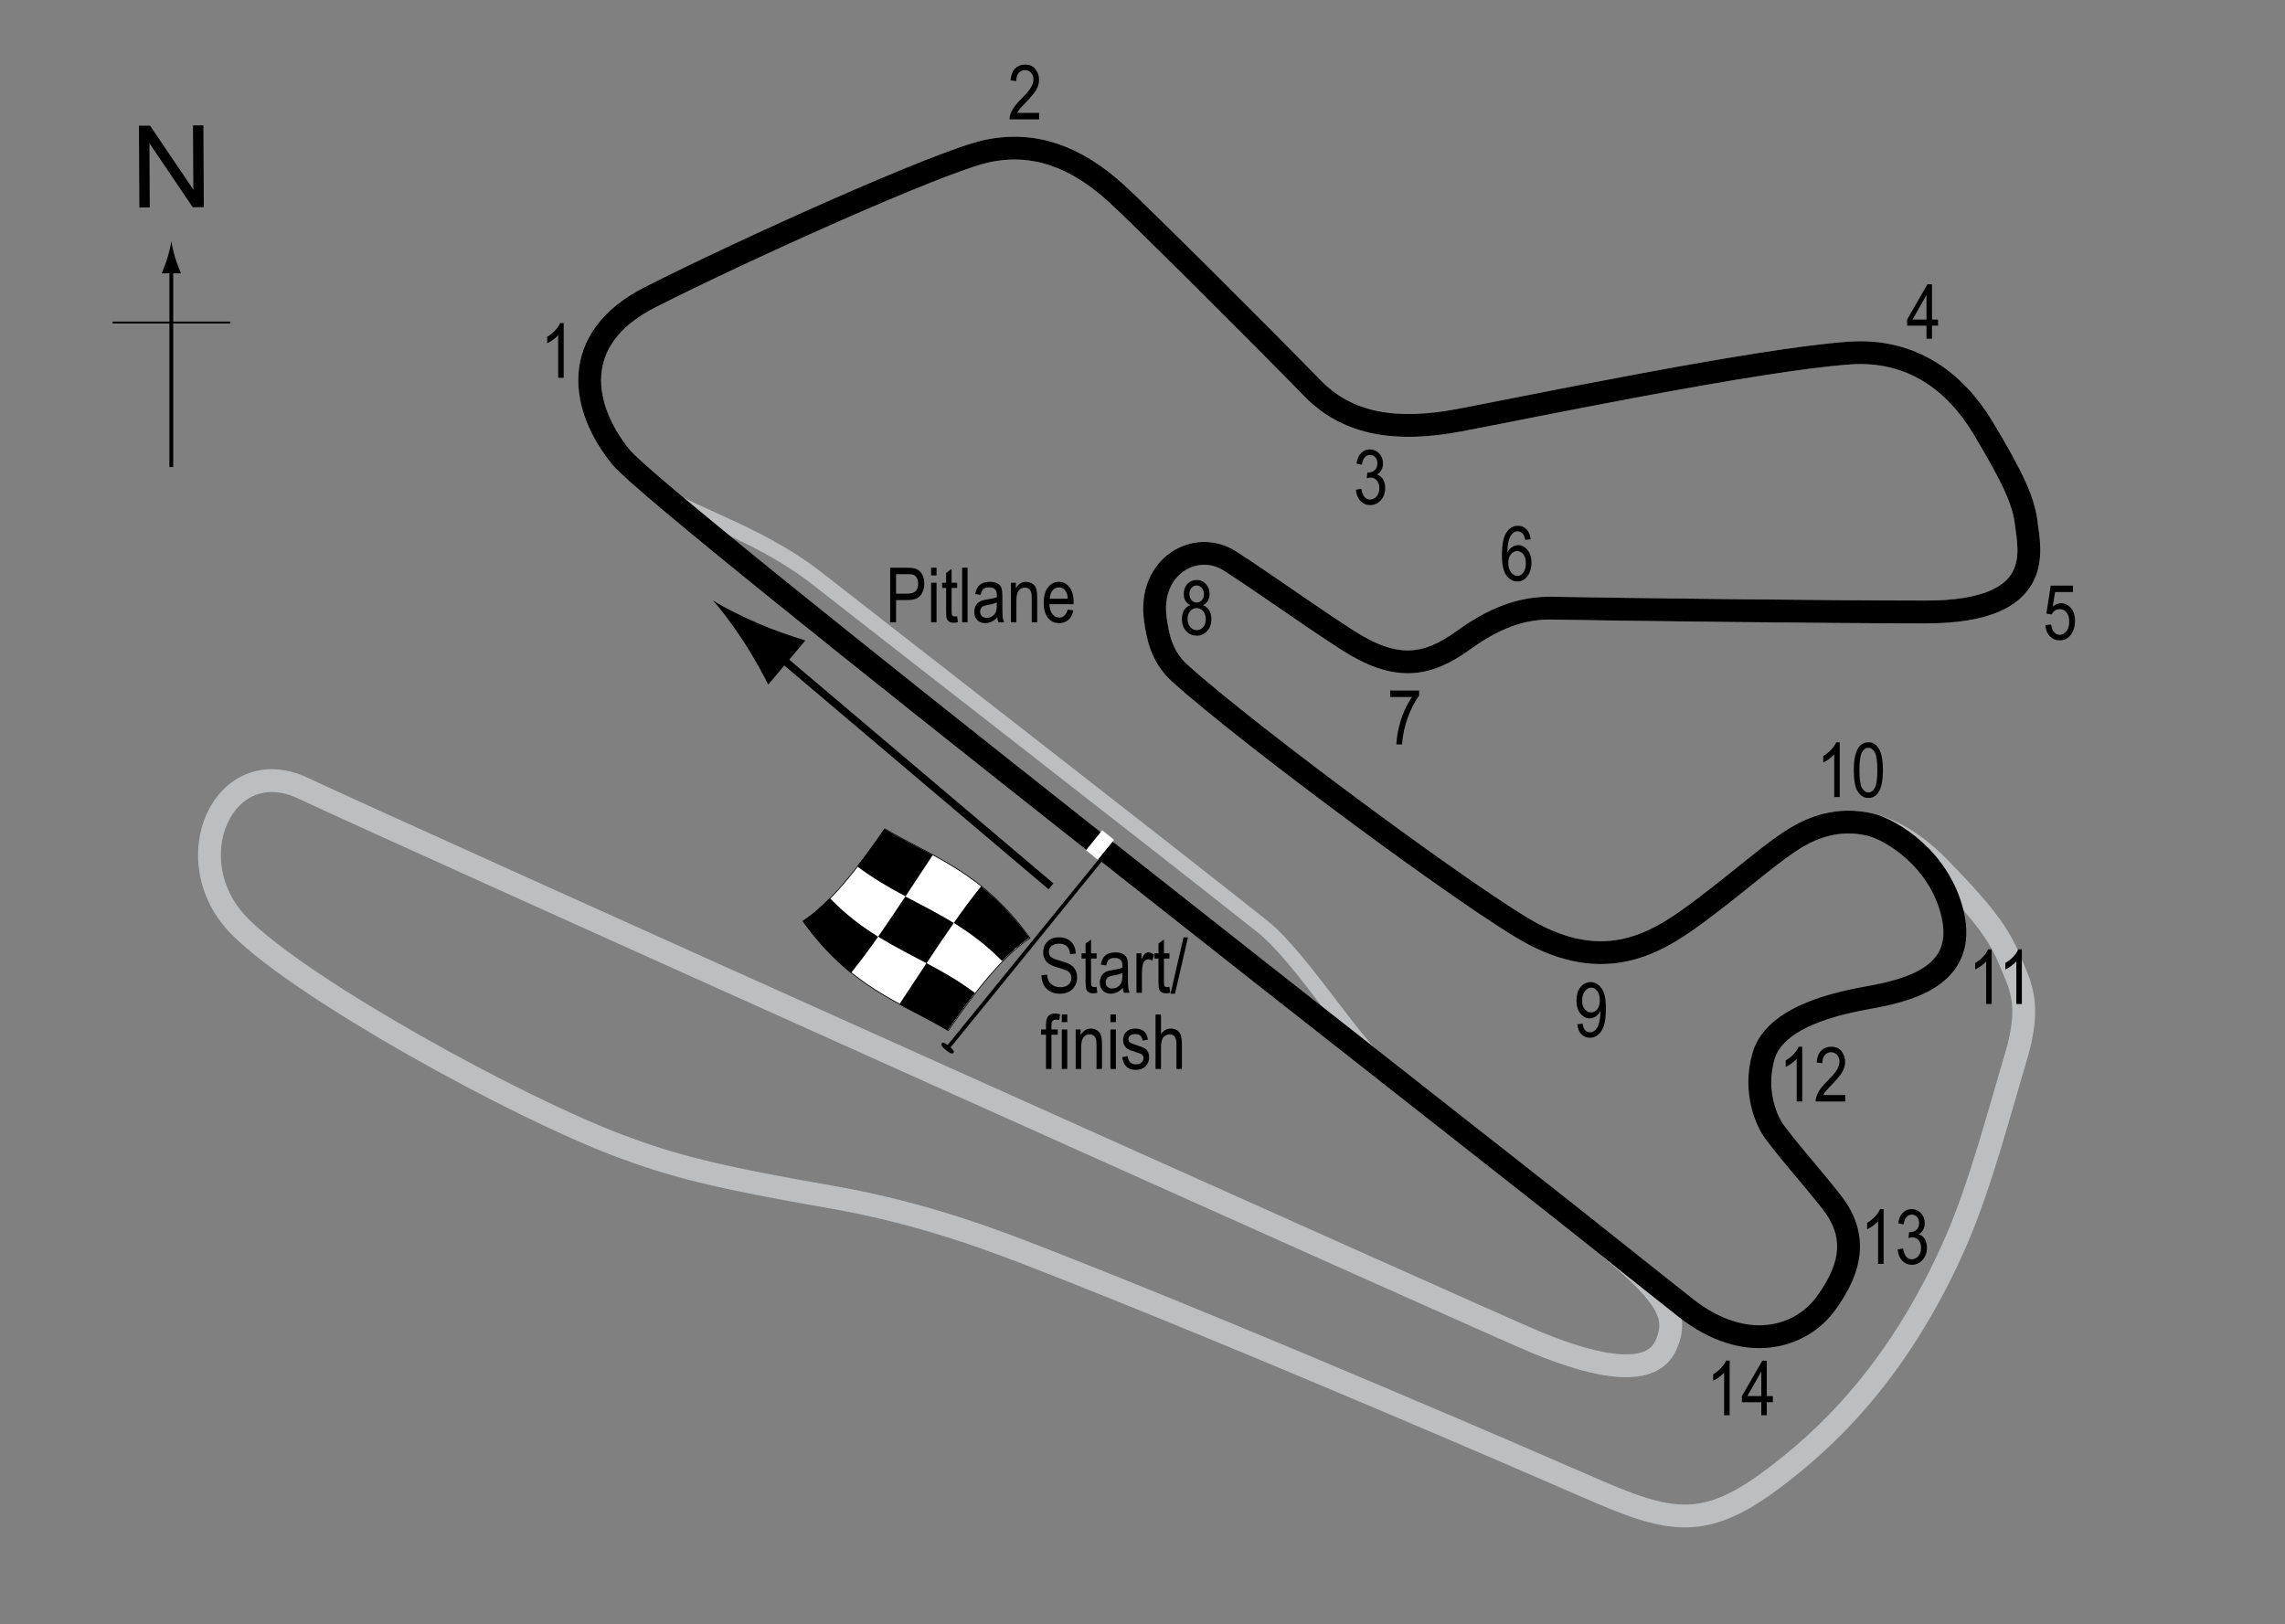 <?xml version="1.0" encoding="UTF-8"?> <!-- Generator: Adobe Illustrator 14.0.0, SVG Export Plug-In . SVG Version: 6.00 Build 43363) --> <svg xmlns="http://www.w3.org/2000/svg" xmlns:xlink="http://www.w3.org/1999/xlink" version="1.1" x="0px" y="0px" width="300px" height="213.297px" viewBox="0 0 300 213.297" xml:space="preserve"><rect x="0" y="0" width="300" height="213.297" fill="#808080" stroke="none"/> <g id="Pitlane"> <path fill="none" stroke="#BCBEC0" stroke-width="2" d="M85.36,63.771c4,3.5,13.7,5.737,22,12.25 c8.125,6.375,44.375,34.5,58.375,45.625c5.288,4.202,12.25,16,17.375,20"></path> </g> <g id="Full_Circuit"> <path fill="none" stroke="#BCBEC0" stroke-width="3" d="M146.527,25.354c3.148,2.854,19.5,19.167,25.833,25.667 c4.694,4.818,11.167,5.667,19.167,4.167s39.166-8,51.333-8.833c8.149-0.558,13.852,3.753,17.5,9.833 c4,6.667,5.334,9.667,5.667,12.5c0.413,3.511,2.667,11.667-13.167,11.667c-12.59,0-40.166-0.333-49-0.5 c-3.17-0.06-6.832,0.667-11.666,4.167s-8.872,4.169-15.334,0c-5.166-3.333-10.321-7.082-15.333-10.333 c-4.534-2.94-10.833,0.667-9.833,7.667c0.31,2.164,0.782,4.837,3.166,7c9,8.167,39.305,30.559,46.5,34.333 c10.167,5.333,16.834,0.667,22.167-3.333c5.333-4,9.334-7.667,12.5-9.5s10.102-4.614,18.667,4.167c6.666,6.833,8,9.167,9.5,12.834 c1.072,2.622,2.5,5.166,0.5,11.833s-4.696,16.958-7.834,24.167c-7.833,18-18,26.666-23.666,31c-9.407,7.196-13.833,6.166-24.5,1.5 c-5.535-2.421-44.5-19.334-71.834-30c-5.593-2.183-15.3-6.016-27.667-8.167c-15.333-2.667-20.868-4.128-27.667-6.667 c-13.833-5.166-41.75-20.583-50-28.833c-8.667-8.667-2.167-23.167,8.333-18.167s155.664,70.175,161.667,72.667 c8.833,3.667,15.334,4.5,17.167,0.5s0.166-6.833-9.167-14.333c-11.019-8.854-122.833-96.001-128-102.334s-7-15.5,3.833-21 c12.099-6.143,38-17.833,44.167-19.167S141.193,20.521,146.527,25.354z"></path> </g> <g id="Circuito_no1"> <path fill="none" stroke="#000000" stroke-width="3" d="M146.527,25.354c3.148,2.854,19.5,19.167,25.833,25.667 c4.694,4.818,11.167,5.667,19.167,4.167s39.166-8,51.333-8.833c8.149-0.558,13.852,3.753,17.5,9.833 c4,6.667,5.334,9.667,5.667,12.5c0.413,3.511,2.667,11.667-13.167,11.667c-12.59,0-40.166-0.333-49-0.5 c-3.17-0.06-6.832,0.667-11.666,4.167s-8.872,4.169-15.334,0c-5.166-3.333-10.321-7.082-15.333-10.333 c-4.534-2.94-10.833,0.667-9.833,7.667c0.31,2.164,0.782,4.837,3.166,7c9,8.167,39.305,30.559,46.5,34.333 c10.167,5.333,16.834,0.667,22.167-3.333c5.333-4,9.334-7.667,12.5-9.5c1.938-1.122,5.288-2.599,9.56-1.563 c2.707,0.657,9.074,4.472,10.773,11.729c1.834,7.834-5.166,9.834-10.333,10.834c-2.781,0.538-12.833,2-14.5,7.833 c-1.361,4.765,0.49,8.675,1.5,10c2.667,3.5,4,4.833,7.333,9c3.412,4.266,3,8.5-0.666,13.5c-3.277,4.47-10.543,6.709-18.376,0.542 c-3.688-2.904-9.711-7.703-11.791-9.375c-11.019-8.854-122.833-96.001-128-102.334s-7-15.5,3.833-21 c12.099-6.143,38-17.833,44.167-19.167S141.193,20.521,146.527,25.354z"></path> </g> <g id="Startline"> <line fill="none" stroke="#FFFFFF" stroke-width="2" x1="143.36" y1="112.271" x2="145.485" y2="109.646"></line> </g> <g id="Flag"> <g> <g> <path fill="#FFFFFF" stroke="#000000" stroke-width="0.1" d="M116.176,108.835c6.353,3.754,12.705,5.562,19.058,14.344 c-3.575,2.361-7.15,6.934-10.726,12.123c-6.354-3.758-12.708-5.561-19.062-14.334 C109.022,118.602,112.599,114.027,116.176,108.835z"></path> <path d="M121.644,126.468c2.118,1.123,4.236,2.316,6.354,3.908c-1.191,1.539-2.383,3.203-3.575,4.938 c-2.118-1.248-4.237-2.281-6.355-3.432C119.26,130.095,120.452,128.271,121.644,126.468z"></path> <path d="M128.802,116.388c2.118,1.697,4.236,3.835,6.354,6.745c-1.192,0.797-2.384,1.84-3.576,3.066 c-2.118-2.146-4.235-3.707-6.353-5.014C126.419,119.486,127.61,117.868,128.802,116.388z"></path> <path d="M118.866,117.712c2.118,1.128,4.236,2.18,6.354,3.484c-1.192,1.701-2.383,3.482-3.575,5.285 c-2.118-1.125-4.236-2.182-6.354-3.5C116.482,121.289,117.674,119.513,118.866,117.712z"></path> <path d="M116.11,108.836c2.118,1.257,4.236,2.293,6.354,3.441c-1.192,1.789-2.383,3.613-3.575,5.414 c-2.118-1.127-4.236-2.33-6.354-3.938C113.728,112.224,114.919,110.564,116.11,108.836z"></path> <path d="M108.935,117.925c2.119,2.174,4.238,3.754,6.357,5.073c-1.192,1.693-2.384,3.303-3.577,4.77 c-2.118-1.719-4.235-3.885-6.353-6.83C106.553,120.16,107.744,119.136,108.935,117.925z"></path> </g> </g> <line fill="#FFFFFF" stroke="#000000" stroke-width="0.5" x1="124.27" y1="137.792" x2="145.804" y2="111.305"></line> <path d="M123.654,136.994c0.111-0.143,0.252-0.188,0.938,0.367c0.68,0.557,0.701,0.73,0.59,0.873 c-0.117,0.139-0.321,0.191-1.003-0.365C123.497,137.312,123.54,137.132,123.654,136.994z"></path> <g> <line fill="none" stroke="#000000" x1="137.986" y1="116.381" x2="101.359" y2="85.357"></line> <path d="M99.637,81.902c2.38,1.021,4.058,1.531,6.094,2.2l-4.866,5.791c-0.329-0.716-1.8-3.458-3.216-5.625 c-1.517-2.321-3.006-4.292-4.075-5.445C94.894,79.677,97.091,80.807,99.637,81.902z"></path> </g> </g> <g id="North"> <g> <g> <g> <line fill="none" stroke="#000000" stroke-width="0.5" x1="22.493" y1="61.328" x2="22.493" y2="35.044"></line> <path d="M21.981,33.864c-0.25,0.827-0.479,1.364-0.746,2.027h2.522c-0.113-0.237-0.496-1.2-0.746-2.027 c-0.268-0.885-0.45-1.687-0.516-2.207C22.431,32.177,22.248,32.979,21.981,33.864z"></path> </g> </g> </g> <line fill="none" stroke="#000000" stroke-width="0.25" x1="14.788" y1="42.353" x2="30.224" y2="42.353"></line> <g> <path d="M18.299,27.245l-0.057-10.737L19.7,16.5l5.685,8.4l-0.045-8.43l1.362-0.007l0.057,10.737l-1.458,0.008L19.617,18.8 l0.045,8.438L18.299,27.245z"></path> </g> </g> <g id="Labels"> <g> <path d="M116.87,81.704v-7.158h2.212c0.521,0,0.905,0.045,1.152,0.137c0.339,0.124,0.608,0.353,0.811,0.688 s0.303,0.747,0.303,1.235c0,0.645-0.164,1.17-0.493,1.577s-0.896,0.61-1.704,0.61h-1.504v2.91H116.87z M117.646,77.949h1.519 c0.479,0,0.828-0.108,1.05-0.325s0.332-0.543,0.332-0.979c0-0.283-0.055-0.526-0.163-0.728c-0.109-0.202-0.241-0.34-0.396-0.415 c-0.154-0.075-0.434-0.112-0.837-0.112h-1.504V77.949z"></path> <path d="M122.241,75.556v-1.011h0.718v1.011H122.241z M122.241,81.704v-5.186h0.718v5.186H122.241z"></path> <path d="M125.664,80.917l0.098,0.776c-0.198,0.052-0.378,0.078-0.537,0.078c-0.251,0-0.452-0.05-0.605-0.149 s-0.258-0.235-0.315-0.408c-0.057-0.172-0.085-0.516-0.085-1.03v-2.983h-0.527v-0.684h0.527v-1.284l0.718-0.527v1.812h0.728v0.684 h-0.728v3.032c0,0.28,0.021,0.46,0.063,0.542c0.062,0.117,0.178,0.176,0.347,0.176C125.428,80.952,125.534,80.94,125.664,80.917z"></path> <path d="M126.318,81.704v-7.158h0.718v7.158H126.318z"></path> <path d="M130.933,81.064c-0.241,0.25-0.491,0.439-0.752,0.566s-0.53,0.19-0.811,0.19c-0.442,0-0.796-0.133-1.06-0.4 s-0.396-0.626-0.396-1.079c0-0.299,0.062-0.565,0.186-0.796s0.293-0.412,0.508-0.542s0.54-0.226,0.977-0.288 c0.586-0.086,1.016-0.188,1.289-0.308l0.005-0.225c0-0.355-0.063-0.604-0.19-0.747c-0.179-0.208-0.454-0.313-0.825-0.313 c-0.335,0-0.586,0.069-0.752,0.208s-0.288,0.4-0.366,0.783l-0.708-0.117c0.101-0.557,0.306-0.962,0.612-1.216 c0.309-0.254,0.748-0.381,1.321-0.381c0.446,0,0.796,0.084,1.05,0.251s0.414,0.375,0.48,0.623 c0.067,0.248,0.101,0.609,0.101,1.084v1.172c0,0.82,0.016,1.337,0.046,1.55c0.031,0.213,0.093,0.421,0.184,0.623h-0.752 C131.004,81.524,130.955,81.312,130.933,81.064z M130.874,79.101c-0.264,0.13-0.656,0.241-1.177,0.332 c-0.303,0.052-0.515,0.111-0.635,0.178s-0.214,0.161-0.28,0.283c-0.067,0.122-0.101,0.263-0.101,0.422 c0,0.248,0.076,0.445,0.229,0.593s0.364,0.222,0.635,0.222c0.257,0,0.49-0.067,0.701-0.2c0.209-0.133,0.366-0.312,0.471-0.535 s0.156-0.548,0.156-0.974V79.101z"></path> <path d="M132.725,81.704v-5.186h0.649v0.732c0.156-0.285,0.347-0.498,0.572-0.638c0.227-0.141,0.485-0.211,0.778-0.211 c0.227,0,0.438,0.045,0.631,0.134s0.35,0.207,0.468,0.352c0.119,0.145,0.207,0.333,0.266,0.564s0.088,0.586,0.088,1.064v3.188 h-0.718v-3.158c0-0.381-0.032-0.66-0.098-0.836c-0.065-0.176-0.167-0.312-0.306-0.408c-0.138-0.096-0.298-0.144-0.48-0.144 c-0.345,0-0.62,0.129-0.825,0.386s-0.308,0.699-0.308,1.325v2.835H132.725z"></path> <path d="M140.19,80.034l0.742,0.112c-0.124,0.553-0.348,0.971-0.672,1.252c-0.323,0.282-0.725,0.422-1.203,0.422 c-0.603,0-1.09-0.229-1.463-0.686c-0.372-0.458-0.559-1.117-0.559-1.98c0-0.895,0.188-1.578,0.564-2.048 c0.375-0.47,0.852-0.706,1.428-0.706c0.55,0,1.009,0.231,1.377,0.693s0.552,1.131,0.552,2.007l-0.005,0.234h-3.174 c0.029,0.583,0.164,1.022,0.405,1.318s0.534,0.444,0.879,0.444C139.603,81.098,139.979,80.743,140.19,80.034z M137.822,78.613 h2.373c-0.032-0.449-0.129-0.785-0.288-1.006c-0.231-0.322-0.525-0.483-0.884-0.483c-0.322,0-0.598,0.134-0.825,0.403 S137.845,78.157,137.822,78.613z"></path> </g> <g> <path d="M136.738,128.057l0.732-0.078c0.039,0.394,0.128,0.7,0.267,0.921c0.138,0.219,0.336,0.396,0.593,0.529 s0.547,0.2,0.869,0.2c0.462,0,0.821-0.112,1.077-0.339c0.255-0.226,0.383-0.519,0.383-0.879c0-0.211-0.047-0.396-0.139-0.553 c-0.094-0.158-0.233-0.287-0.42-0.389c-0.188-0.1-0.592-0.242-1.214-0.426c-0.554-0.165-0.947-0.33-1.182-0.496 s-0.417-0.377-0.547-0.633c-0.13-0.255-0.195-0.544-0.195-0.866c0-0.579,0.188-1.054,0.562-1.421s0.879-0.552,1.514-0.552 c0.437,0,0.818,0.087,1.145,0.259c0.328,0.172,0.582,0.42,0.762,0.742c0.182,0.322,0.278,0.701,0.291,1.138l-0.747,0.068 c-0.039-0.466-0.179-0.811-0.417-1.035c-0.24-0.225-0.576-0.337-1.009-0.337c-0.439,0-0.774,0.099-1.006,0.295 c-0.231,0.197-0.347,0.452-0.347,0.765c0,0.29,0.085,0.515,0.254,0.674s0.55,0.321,1.143,0.484c0.579,0.16,0.985,0.3,1.22,0.417 c0.358,0.184,0.628,0.424,0.811,0.721c0.183,0.298,0.274,0.652,0.274,1.066c0,0.409-0.096,0.782-0.288,1.119 c-0.192,0.336-0.453,0.592-0.784,0.768c-0.33,0.176-0.728,0.264-1.193,0.264c-0.726,0-1.305-0.219-1.736-0.654 C136.979,129.394,136.755,128.802,136.738,128.057z"></path> <path d="M143.97,129.576l0.098,0.776c-0.198,0.052-0.378,0.078-0.537,0.078c-0.251,0-0.452-0.05-0.605-0.149 c-0.153-0.099-0.258-0.234-0.314-0.407c-0.058-0.173-0.086-0.517-0.086-1.03v-2.983h-0.527v-0.684h0.527v-1.284l0.718-0.527v1.812 h0.728v0.684h-0.728v3.032c0,0.279,0.021,0.461,0.063,0.542c0.062,0.117,0.178,0.176,0.347,0.176 C143.733,129.61,143.84,129.599,143.97,129.576z"></path> <path d="M147.417,129.722c-0.241,0.25-0.491,0.439-0.752,0.566s-0.53,0.19-0.811,0.19c-0.442,0-0.796-0.134-1.06-0.4 s-0.396-0.626-0.396-1.079c0-0.299,0.062-0.564,0.186-0.796s0.293-0.411,0.508-0.542s0.54-0.227,0.977-0.288 c0.586-0.086,1.016-0.188,1.289-0.308l0.005-0.225c0-0.355-0.063-0.604-0.19-0.747c-0.179-0.208-0.454-0.313-0.825-0.313 c-0.335,0-0.586,0.069-0.752,0.208c-0.166,0.14-0.288,0.4-0.366,0.783l-0.708-0.117c0.101-0.557,0.306-0.962,0.612-1.216 c0.309-0.254,0.748-0.381,1.321-0.381c0.446,0,0.796,0.084,1.05,0.251c0.254,0.168,0.414,0.375,0.48,0.623 c0.067,0.248,0.101,0.609,0.101,1.084v1.172c0,0.82,0.016,1.337,0.046,1.551c0.031,0.213,0.093,0.42,0.184,0.622h-0.752 C147.488,130.183,147.439,129.97,147.417,129.722z M147.358,127.759c-0.264,0.131-0.656,0.24-1.177,0.332 c-0.303,0.053-0.515,0.111-0.635,0.178c-0.12,0.067-0.214,0.162-0.28,0.283c-0.067,0.123-0.101,0.264-0.101,0.423 c0,0.247,0.076,0.445,0.229,0.593c0.153,0.148,0.364,0.223,0.635,0.223c0.257,0,0.49-0.066,0.701-0.2 c0.209-0.134,0.366-0.312,0.471-0.534c0.104-0.224,0.156-0.549,0.156-0.975V127.759z"></path> <path d="M149.209,130.362v-5.186h0.649v0.786c0.166-0.365,0.318-0.606,0.457-0.725c0.138-0.119,0.293-0.179,0.466-0.179 c0.241,0,0.486,0.095,0.737,0.283l-0.244,0.815c-0.179-0.127-0.354-0.19-0.522-0.19c-0.153,0-0.293,0.054-0.42,0.161 s-0.217,0.258-0.269,0.449c-0.091,0.336-0.137,0.691-0.137,1.069v2.715H149.209z"></path> <path d="M153.54,129.576l0.098,0.776c-0.197,0.052-0.377,0.078-0.537,0.078c-0.25,0-0.451-0.05-0.605-0.149 c-0.152-0.099-0.258-0.234-0.314-0.407s-0.086-0.517-0.086-1.03v-2.983h-0.527v-0.684h0.527v-1.284l0.719-0.527v1.812h0.727v0.684 h-0.727v3.032c0,0.279,0.021,0.461,0.063,0.542c0.063,0.117,0.178,0.176,0.348,0.176 C153.303,129.61,153.411,129.599,153.54,129.576z"></path> <path d="M153.682,130.479l1.701-7.397h0.586l-1.705,7.397H153.682z"></path> <path d="M137.327,140.362v-4.502h-0.64v-0.684h0.64v-0.552c0-0.406,0.042-0.712,0.127-0.916c0.085-0.203,0.215-0.358,0.39-0.466 s0.394-0.161,0.658-0.161c0.206,0,0.431,0.031,0.676,0.093l-0.107,0.762c-0.149-0.032-0.291-0.049-0.425-0.049 c-0.215,0-0.369,0.056-0.461,0.169c-0.094,0.111-0.14,0.326-0.14,0.642v0.479h0.83v0.684h-0.83v4.502H137.327z"></path> <path d="M139.407,134.214v-1.011h0.718v1.011H139.407z M139.407,140.362v-5.186h0.718v5.186H139.407z"></path> <path d="M141.229,140.362v-5.186h0.649v0.732c0.156-0.284,0.347-0.497,0.572-0.638c0.227-0.142,0.485-0.212,0.778-0.212 c0.227,0,0.438,0.045,0.631,0.134c0.193,0.09,0.35,0.207,0.468,0.352c0.119,0.146,0.207,0.334,0.266,0.564 s0.088,0.586,0.088,1.064v3.188h-0.718v-3.157c0-0.382-0.032-0.66-0.098-0.836s-0.167-0.313-0.306-0.408 c-0.138-0.097-0.298-0.145-0.48-0.145c-0.345,0-0.62,0.129-0.825,0.387c-0.205,0.257-0.308,0.698-0.308,1.324v2.835H141.229z"></path> <path d="M145.789,134.214v-1.011h0.718v1.011H145.789z M145.789,140.362v-5.186h0.718v5.186H145.789z"></path> <path d="M147.332,138.809l0.718-0.137c0.042,0.366,0.157,0.639,0.346,0.816c0.188,0.179,0.438,0.268,0.75,0.268 c0.313,0,0.554-0.077,0.724-0.231c0.171-0.155,0.256-0.352,0.256-0.589c0-0.205-0.073-0.364-0.22-0.479 c-0.101-0.078-0.345-0.176-0.732-0.293c-0.56-0.173-0.935-0.319-1.123-0.439s-0.335-0.282-0.439-0.483s-0.156-0.432-0.156-0.688 c0-0.442,0.142-0.802,0.425-1.079s0.676-0.415,1.177-0.415c0.315,0,0.594,0.058,0.832,0.171c0.24,0.113,0.423,0.268,0.55,0.459 s0.215,0.467,0.264,0.825l-0.703,0.117c-0.065-0.566-0.373-0.85-0.923-0.85c-0.313,0-0.545,0.063-0.698,0.187 c-0.153,0.125-0.229,0.285-0.229,0.479c0,0.191,0.073,0.343,0.22,0.452c0.089,0.064,0.35,0.169,0.783,0.312 c0.597,0.189,0.982,0.341,1.157,0.452c0.175,0.113,0.312,0.266,0.409,0.461c0.097,0.193,0.146,0.424,0.146,0.691 c0,0.496-0.157,0.896-0.471,1.203c-0.314,0.307-0.743,0.46-1.287,0.46C148.086,140.479,147.495,139.922,147.332,138.809z"></path> <path d="M151.711,140.362v-7.158h0.719v2.568c0.168-0.237,0.359-0.416,0.572-0.534c0.215-0.119,0.449-0.179,0.707-0.179 c0.451,0,0.809,0.144,1.07,0.433c0.264,0.287,0.395,0.816,0.395,1.584v3.286h-0.719v-3.286c0-0.449-0.08-0.771-0.238-0.967 c-0.16-0.195-0.379-0.293-0.66-0.293c-0.313,0-0.578,0.125-0.799,0.376c-0.219,0.251-0.328,0.694-0.328,1.333v2.837H151.711z"></path> </g> <g> <path d="M74.006,49.611h-0.723V44.01c-0.166,0.195-0.389,0.395-0.669,0.598s-0.537,0.357-0.771,0.461v-0.85 c0.397-0.228,0.748-0.506,1.052-0.835c0.305-0.329,0.519-0.649,0.643-0.962h0.469V49.611z"></path> </g> <g> <path d="M136.428,14.828v0.845h-3.882c-0.01-0.342,0.094-0.725,0.31-1.148c0.217-0.424,0.613-0.923,1.189-1.5 c0.674-0.671,1.115-1.19,1.323-1.557s0.313-0.708,0.313-1.024c0-0.365-0.106-0.662-0.319-0.892 c-0.214-0.23-0.477-0.345-0.789-0.345c-0.335,0-0.61,0.124-0.825,0.373c-0.215,0.248-0.322,0.604-0.322,1.068l-0.742-0.093 c0.052-0.687,0.247-1.204,0.583-1.55c0.338-0.347,0.781-0.52,1.331-0.52c0.599,0,1.052,0.202,1.36,0.605 c0.307,0.404,0.461,0.862,0.461,1.376c0,0.456-0.12,0.892-0.361,1.31c-0.241,0.418-0.698,0.976-1.372,1.673 c-0.43,0.439-0.707,0.739-0.833,0.899c-0.125,0.16-0.227,0.319-0.305,0.479H136.428z"></path> </g> <g> <path d="M268.543,82.084l0.756-0.078c0.059,0.456,0.191,0.795,0.398,1.018s0.447,0.334,0.721,0.334 c0.342,0,0.637-0.157,0.883-0.472c0.248-0.315,0.371-0.744,0.371-1.289c0-0.512-0.119-0.909-0.357-1.191 c-0.24-0.282-0.541-0.423-0.902-0.423c-0.217,0-0.422,0.061-0.611,0.184c-0.191,0.123-0.342,0.293-0.453,0.512l-0.678-0.108 l0.57-3.678h2.916v0.84h-2.344L269.5,79.66c0.348-0.301,0.717-0.452,1.107-0.452c0.492,0,0.92,0.209,1.281,0.628 c0.363,0.419,0.545,0.983,0.545,1.694c0,0.701-0.182,1.301-0.543,1.801c-0.363,0.5-0.852,0.75-1.463,0.75 c-0.508,0-0.938-0.177-1.287-0.53S268.592,82.709,268.543,82.084z"></path> </g> <g> <path d="M252.931,44.477v-1.714h-2.544v-0.806l2.676-4.639h0.591v4.639h0.796v0.806h-0.796v1.714H252.931z M252.931,41.958V38.73 l-1.834,3.228H252.931z"></path> </g> <g> <path d="M178.02,64.303l0.719-0.117c0.15,0.941,0.529,1.411,1.139,1.411c0.33,0,0.615-0.139,0.857-0.418 c0.24-0.279,0.361-0.64,0.361-1.083c0-0.417-0.109-0.753-0.332-1.008c-0.221-0.254-0.492-0.381-0.814-0.381 c-0.137,0-0.307,0.033-0.508,0.098l0.082-0.771l0.113,0.01c0.355,0,0.645-0.109,0.867-0.327c0.223-0.217,0.334-0.508,0.334-0.872 c0-0.334-0.094-0.603-0.279-0.806s-0.412-0.305-0.68-0.305c-0.277,0-0.512,0.106-0.703,0.32s-0.313,0.536-0.365,0.969 l-0.717-0.156c0.09-0.612,0.295-1.074,0.615-1.387c0.318-0.313,0.705-0.469,1.156-0.469c0.477,0,0.879,0.176,1.211,0.527 c0.332,0.352,0.498,0.794,0.498,1.328c0,0.325-0.07,0.613-0.211,0.863s-0.338,0.447-0.59,0.59 c0.234,0.065,0.426,0.173,0.578,0.322c0.152,0.15,0.275,0.35,0.371,0.6c0.094,0.25,0.141,0.53,0.141,0.839 c0,0.657-0.193,1.195-0.582,1.613c-0.387,0.418-0.852,0.627-1.391,0.627c-0.502,0-0.926-0.182-1.275-0.547 C178.268,65.408,178.069,64.918,178.02,64.303z"></path> </g> <g> <path d="M261.489,131.835h-0.723v-5.601c-0.166,0.195-0.389,0.395-0.67,0.599c-0.279,0.203-0.537,0.357-0.771,0.461v-0.85 c0.398-0.229,0.748-0.506,1.053-0.835s0.518-0.649,0.643-0.962h0.469V131.835z"></path> <path d="M265.448,131.835h-0.723v-5.601c-0.166,0.195-0.389,0.395-0.668,0.599c-0.281,0.203-0.537,0.357-0.771,0.461v-0.85 c0.396-0.229,0.748-0.506,1.051-0.835c0.305-0.329,0.52-0.649,0.643-0.962h0.469V131.835z"></path> </g> <g> <path d="M241.54,104.657h-0.723v-5.601c-0.166,0.195-0.389,0.395-0.668,0.598c-0.281,0.204-0.537,0.357-0.771,0.461v-0.85 c0.396-0.228,0.748-0.506,1.053-0.835c0.303-0.329,0.518-0.649,0.641-0.962h0.469V104.657z"></path> <path d="M243.385,101.126c0-1.201,0.162-2.111,0.486-2.729s0.801-0.928,1.434-0.928c0.559,0,1,0.25,1.322,0.752 c0.391,0.605,0.586,1.574,0.586,2.905c0,1.195-0.16,2.102-0.482,2.722s-0.801,0.93-1.436,0.93c-0.561,0-1.018-0.273-1.375-0.82 C243.565,103.412,243.385,102.468,243.385,101.126z M244.124,101.124c0,1.163,0.111,1.942,0.334,2.338 c0.225,0.396,0.51,0.594,0.859,0.594c0.33,0,0.605-0.2,0.826-0.601c0.223-0.401,0.334-1.178,0.334-2.331 c0-1.167-0.111-1.947-0.336-2.341c-0.223-0.394-0.514-0.591-0.869-0.591c-0.326,0-0.598,0.2-0.818,0.601 S244.124,99.971,244.124,101.124z"></path> </g> <g> <path d="M207.086,134.488l0.693-0.078c0.109,0.756,0.436,1.133,0.977,1.133c0.24,0,0.459-0.082,0.656-0.246 c0.197-0.165,0.363-0.457,0.5-0.877s0.205-0.91,0.205-1.47v-0.176c-0.148,0.29-0.352,0.519-0.605,0.688s-0.512,0.254-0.775,0.254 c-0.479,0-0.891-0.209-1.238-0.627c-0.346-0.419-0.52-0.99-0.52-1.717c0-0.748,0.18-1.339,0.539-1.77 c0.359-0.432,0.797-0.647,1.311-0.647c0.365,0,0.705,0.12,1.021,0.361c0.314,0.241,0.559,0.596,0.732,1.064 c0.172,0.469,0.258,1.144,0.258,2.026c0,0.982-0.092,1.746-0.277,2.29s-0.438,0.94-0.754,1.191 c-0.318,0.251-0.674,0.376-1.068,0.376c-0.445,0-0.818-0.152-1.117-0.457C207.323,135.504,207.145,135.064,207.086,134.488z M210.04,131.326c0-0.512-0.113-0.914-0.342-1.207c-0.229-0.294-0.492-0.44-0.787-0.44c-0.311,0-0.588,0.156-0.83,0.47 c-0.244,0.313-0.365,0.73-0.365,1.252c0,0.469,0.117,0.844,0.348,1.122c0.232,0.278,0.51,0.418,0.832,0.418 c0.32,0,0.59-0.14,0.813-0.421C209.928,132.24,210.04,131.841,210.04,131.326z"></path> </g> <g> <path d="M156.292,79.456c-0.288-0.13-0.506-0.316-0.653-0.559c-0.147-0.243-0.221-0.544-0.221-0.905 c0-0.543,0.16-0.985,0.479-1.327c0.319-0.341,0.722-0.512,1.205-0.512c0.487,0,0.892,0.174,1.215,0.522s0.484,0.797,0.484,1.347 c0,0.345-0.071,0.637-0.215,0.876c-0.144,0.239-0.359,0.425-0.649,0.559c0.355,0.14,0.628,0.366,0.818,0.679 c0.19,0.313,0.285,0.7,0.285,1.163c0,0.639-0.185,1.159-0.554,1.561s-0.826,0.604-1.373,0.604c-0.552,0-1.013-0.201-1.382-0.604 s-0.554-0.931-0.554-1.585c0-0.479,0.099-0.874,0.295-1.185C155.671,79.777,155.944,79.567,156.292,79.456z M155.917,81.275 c0,0.439,0.118,0.793,0.354,1.062s0.517,0.403,0.845,0.403c0.332,0,0.613-0.13,0.844-0.391s0.346-0.609,0.346-1.045 c0-0.439-0.118-0.793-0.355-1.062s-0.521-0.403-0.854-0.403c-0.327,0-0.606,0.133-0.835,0.4 C156.031,80.507,155.917,80.852,155.917,81.275z M156.156,77.967c0,0.351,0.093,0.63,0.277,0.838 c0.186,0.208,0.412,0.312,0.682,0.312c0.264,0,0.487-0.103,0.673-0.307c0.185-0.205,0.277-0.469,0.277-0.794 c0-0.334-0.095-0.608-0.285-0.821c-0.189-0.213-0.415-0.319-0.675-0.319s-0.482,0.104-0.669,0.312 C156.25,77.395,156.156,77.655,156.156,77.967z"></path> </g> <g> <path d="M182.52,91.521v-0.845h3.795v0.684c-0.566,0.736-1.064,1.693-1.494,2.874s-0.678,2.35-0.742,3.508h-0.738 c0.01-0.599,0.105-1.297,0.285-2.095s0.428-1.558,0.742-2.28c0.316-0.723,0.654-1.338,1.02-1.846H182.52z"></path> </g> <g> <path d="M200.96,70.816l-0.718,0.068c-0.068-0.366-0.169-0.627-0.302-0.783c-0.192-0.227-0.423-0.34-0.692-0.34 c-0.419,0-0.755,0.26-1.009,0.781c-0.218,0.449-0.328,1.113-0.331,1.992c0.166-0.313,0.374-0.549,0.625-0.71 s0.516-0.242,0.796-0.242c0.466,0,0.872,0.211,1.218,0.632c0.348,0.421,0.521,0.985,0.521,1.692c0,0.479-0.087,0.912-0.261,1.301 c-0.175,0.389-0.398,0.676-0.672,0.862s-0.574,0.278-0.903,0.278c-0.593,0-1.081-0.267-1.465-0.801s-0.576-1.424-0.576-2.671 c0-1.383,0.196-2.369,0.59-2.957s0.897-0.881,1.512-0.881c0.445,0,0.818,0.152,1.119,0.455 C200.712,69.797,200.895,70.238,200.96,70.816z M198.021,73.907c0,0.518,0.122,0.934,0.366,1.248s0.527,0.471,0.85,0.471 c0.283,0,0.536-0.148,0.76-0.444c0.223-0.296,0.334-0.703,0.334-1.221c0-0.508-0.11-0.902-0.332-1.182s-0.491-0.42-0.811-0.42 c-0.313,0-0.585,0.139-0.818,0.417C198.137,73.055,198.021,73.432,198.021,73.907z"></path> </g> <g> <path d="M247.299,165.953h-0.723v-5.601c-0.166,0.195-0.389,0.395-0.67,0.599c-0.279,0.203-0.537,0.357-0.771,0.461v-0.85 c0.398-0.229,0.748-0.506,1.053-0.835s0.518-0.649,0.643-0.962h0.469V165.953z"></path> <path d="M249.145,164.058l0.717-0.117c0.15,0.941,0.531,1.411,1.141,1.411c0.33,0,0.615-0.14,0.855-0.418 c0.242-0.278,0.363-0.64,0.363-1.083c0-0.418-0.111-0.754-0.332-1.008c-0.223-0.255-0.494-0.382-0.816-0.382 c-0.137,0-0.305,0.032-0.508,0.098l0.084-0.771l0.111,0.01c0.357,0,0.646-0.108,0.869-0.327c0.221-0.217,0.332-0.508,0.332-0.871 c0-0.335-0.092-0.604-0.279-0.807c-0.186-0.203-0.412-0.305-0.68-0.305c-0.277,0-0.512,0.106-0.703,0.32 c-0.189,0.213-0.313,0.535-0.363,0.969l-0.719-0.156c0.092-0.611,0.297-1.074,0.615-1.387c0.32-0.313,0.705-0.469,1.158-0.469 c0.475,0,0.879,0.176,1.211,0.527s0.498,0.793,0.498,1.327c0,0.325-0.07,0.612-0.211,0.863s-0.338,0.447-0.59,0.591 c0.232,0.064,0.426,0.172,0.578,0.322c0.152,0.149,0.275,0.35,0.369,0.6s0.141,0.53,0.141,0.84c0,0.656-0.193,1.194-0.58,1.612 c-0.389,0.418-0.852,0.627-1.393,0.627c-0.5,0-0.926-0.183-1.273-0.547C249.391,165.164,249.194,164.673,249.145,164.058z"></path> </g> <g> <path d="M236.615,144.629h-0.723v-5.601c-0.166,0.195-0.389,0.395-0.669,0.598c-0.28,0.204-0.537,0.357-0.771,0.462v-0.85 c0.397-0.228,0.748-0.507,1.053-0.835c0.304-0.328,0.518-0.649,0.642-0.962h0.469V144.629z"></path> <path d="M242.259,143.785v0.845h-3.882c-0.01-0.342,0.094-0.725,0.311-1.147c0.216-0.424,0.612-0.924,1.188-1.5 c0.674-0.672,1.115-1.19,1.323-1.557c0.208-0.367,0.313-0.709,0.313-1.024c0-0.364-0.106-0.662-0.32-0.892 c-0.213-0.23-0.476-0.345-0.788-0.345c-0.335,0-0.61,0.124-0.825,0.372s-0.322,0.604-0.322,1.068l-0.742-0.093 c0.052-0.687,0.246-1.204,0.584-1.55c0.336-0.348,0.78-0.521,1.33-0.521c0.599,0,1.053,0.202,1.359,0.604 c0.309,0.404,0.462,0.863,0.462,1.377c0,0.455-0.12,0.893-0.361,1.311s-0.698,0.976-1.372,1.673 c-0.43,0.439-0.707,0.739-0.832,0.899c-0.126,0.159-0.228,0.318-0.306,0.479H242.259z"></path> </g> <g> <path d="M227.086,185.835h-0.723v-5.601c-0.166,0.195-0.389,0.395-0.669,0.599c-0.28,0.203-0.537,0.357-0.771,0.461v-0.85 c0.397-0.229,0.748-0.506,1.053-0.835c0.304-0.329,0.518-0.649,0.642-0.962h0.469V185.835z"></path> <path d="M231.242,185.835v-1.714h-2.544v-0.806l2.676-4.639h0.591v4.639h0.796v0.806h-0.796v1.714H231.242z M231.242,183.316 v-3.228l-1.834,3.228H231.242z"></path> </g> </g> </svg> 